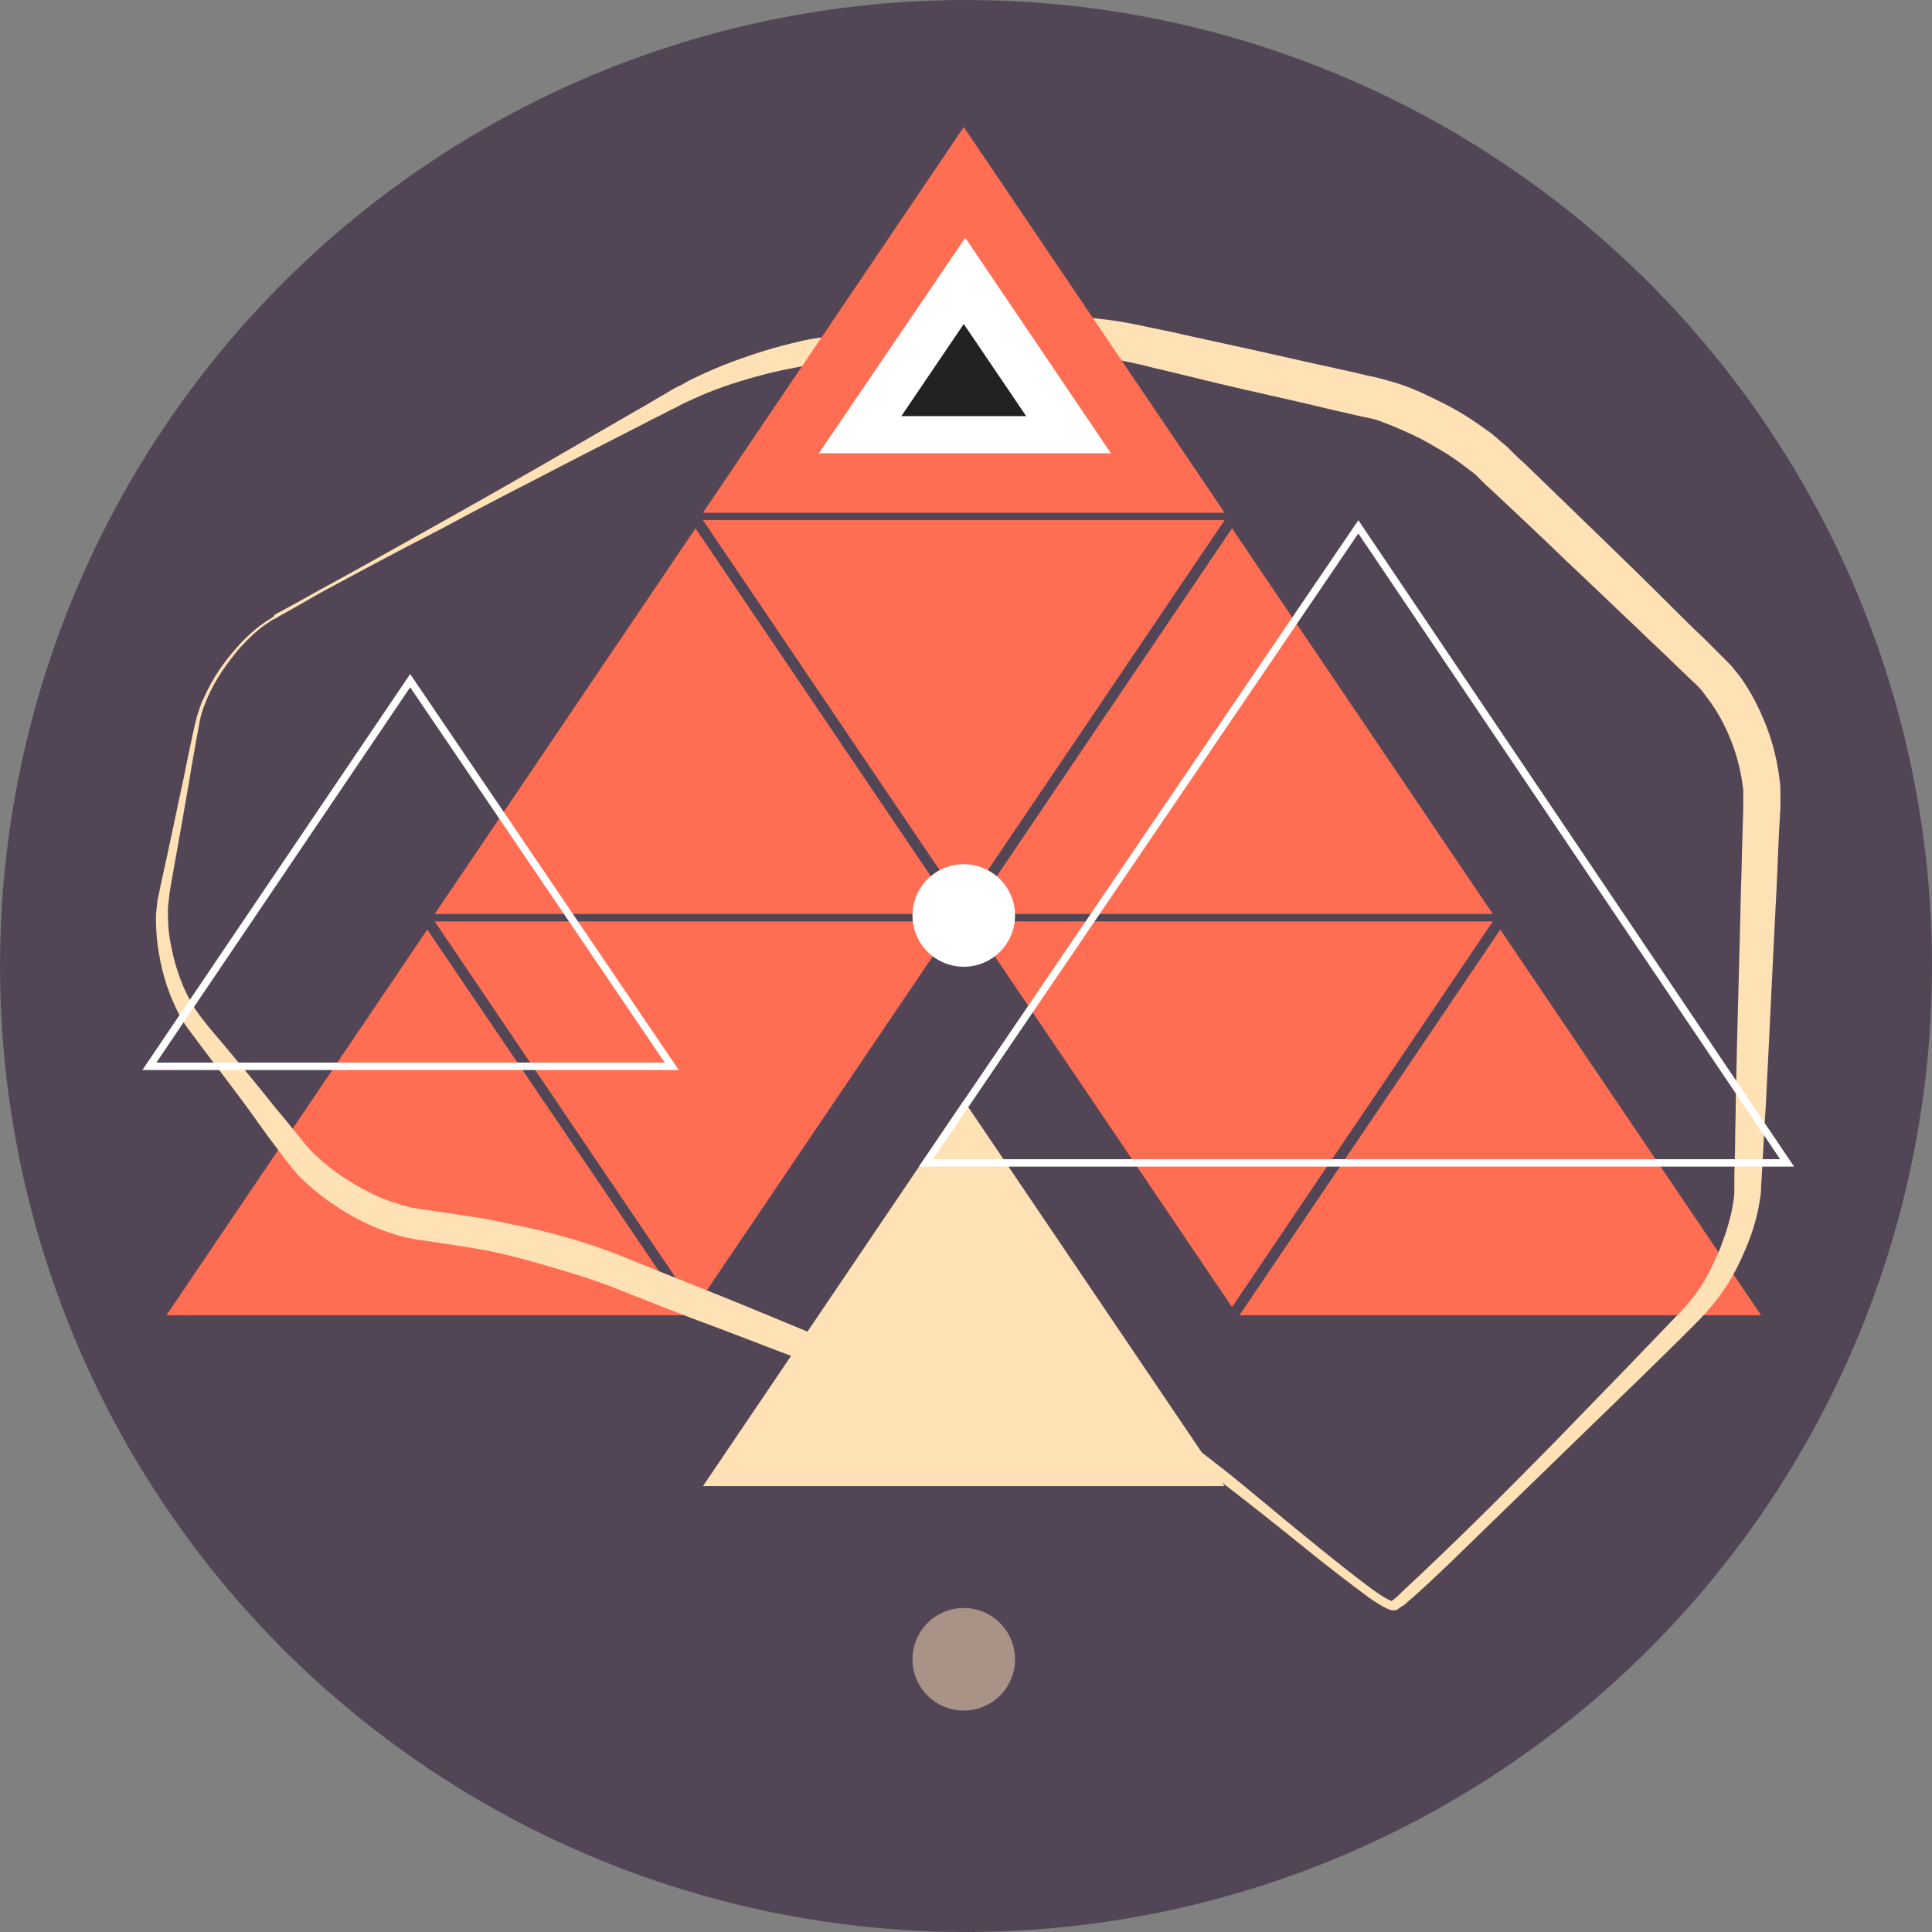 <?xml version="1.0" encoding="utf-8"?>
<!-- Generator: Adobe Illustrator 18.0.0, SVG Export Plug-In . SVG Version: 6.00 Build 0)  -->
<!DOCTYPE svg PUBLIC "-//W3C//DTD SVG 1.1//EN" "http://www.w3.org/Graphics/SVG/1.1/DTD/svg11.dtd">
<svg version="1.1" xmlns="http://www.w3.org/2000/svg" xmlns:xlink="http://www.w3.org/1999/xlink" x="0px" y="0px"
	 viewBox="0 0 260 260" enable-background="new 0 0 260 260" xml:space="preserve">
<rect x="0" y="0" width="260" height="260" fill="#808080" stroke="none"/>
<g id="Layer_1">
	<circle fill="#524656" cx="130" cy="130" r="130"/>
	<polygon fill="#FF6E53" points="22.4,177 57.5,125.1 92.7,177 	"/>
	<polygon fill="#FFE1B6" points="94.6,200 129.7,148.1 164.8,200 	"/>
	<polygon fill="#FF6E53" points="164.8,70 129.7,121.9 94.6,70 	"/>
	<polygon fill="#FF6E53" points="166.8,177 201.9,125.1 237,177 	"/>
	<polygon fill="#FF6E53" points="58.5,123 93.6,71.1 128.7,123 	"/>
	<polygon fill="#FF6E53" points="130.7,123 165.8,71.1 200.9,123 	"/>
	<polygon fill="#FF6E53" points="200.9,124 165.8,175.9 130.7,124 	"/>
	<polygon fill="#FF6E53" points="128.7,124 93.6,175.9 58.5,124 	"/>
	<g>
		<g>
			<path fill="#FFE1B6" d="M37.3,83.1c0,0-0.1,0.1-0.4,0.2c-0.3,0.1-0.6,0.4-1.1,0.7c-0.9,0.6-2.2,1.7-3.7,3.4
				c-1.4,1.7-3.1,3.9-4.3,6.8c-0.3,0.7-0.6,1.5-0.8,2.3c-0.2,0.8-0.3,1.7-0.5,2.6c-0.3,1.8-0.7,3.8-1,5.8c-0.7,4.1-1.5,8.6-2.4,13.6
				c-0.1,0.6-0.2,1.2-0.3,1.8l-0.1,1l-0.1,0.9c0,1.2,0,2.5,0.2,3.8c0.4,2.6,1.1,5.2,2.3,7.7c0.6,1.2,1.3,2.4,2.2,3.5
				c0.9,1.2,1.9,2.3,2.9,3.5c2,2.4,4,4.8,6,7.3c1,1.3,2.1,2.5,3.1,3.8c1.1,1.3,2.1,2.7,3.2,3.7c2.2,2.1,5.1,4,8.1,5.4
				c1.5,0.7,3.1,1.2,4.7,1.6c0.4,0.1,0.8,0.1,1.2,0.2l1.4,0.2c0.9,0.1,1.8,0.3,2.7,0.4c1.8,0.3,3.7,0.5,5.6,0.9
				c1.9,0.4,3.8,0.8,5.7,1.2c3.8,0.9,7.6,2,11.4,3.5c3.7,1.5,7.4,3,11.2,4.5c3.8,1.5,7.6,3.1,11.5,4.7c3.9,1.6,7.8,3.3,11.7,4.8
				c4,1.5,8,2.9,12.2,4.1c4.1,1.2,8.4,2.2,12.7,3.3c4.3,1,8.7,2,13.1,3c1.1,0.2,2.2,0.5,3.3,0.7c0.3,0,0.8,0.3,1.1,0.4
				c0.3,0.2,0.5,0.3,0.8,0.5c0.5,0.3,1,0.7,1.4,1c1.8,1.4,3.6,2.8,5.4,4.3c3.5,2.9,7.1,5.9,10.7,8.8c1.8,1.4,3.6,2.9,5.5,4.3
				c0.9,0.7,1.9,1.4,2.8,1.9c0.2,0.1,0.5,0.2,0.6,0.3c0,0,0,0-0.1,0c-0.3,0.1,0,0,0,0c0.1-0.1,0.2-0.1,0.3-0.2
				c0.1-0.1,0.4-0.3,0.6-0.5l0.6-0.6c6.8-6.3,13.5-13,20.1-19.7c3.3-3.4,6.6-6.8,9.9-10.2l4.9-5.1l2.5-2.6c0.9-0.9,1.5-1.7,2.2-2.6
				c1.3-1.8,2.3-3.9,3.2-6c0.8-2.1,1.5-4.3,1.8-6.5c0.1-0.5,0.1-1.1,0.1-1.6c0-0.5,0-1.2,0-1.7l0.1-3.6c0-2.4,0.1-4.7,0.1-7.1
				c0.2-9.5,0.5-18.9,0.7-28.2c0.1-2.3,0.1-4.7,0.2-7l0.1-3.5l0-0.9l0-0.4l0-0.4c0-0.3,0-0.6,0-0.8l-0.1-0.7
				c-0.5-4-2.2-8.3-4.6-11.5c-0.3-0.4-0.6-0.8-0.9-1.2c-0.3-0.3-0.6-0.7-1.1-1.1l-2.5-2.4c-1.6-1.6-3.3-3.1-4.9-4.7
				c-3.3-3.1-6.5-6.2-9.8-9.3c-3.2-3.1-6.4-6.1-9.6-9.1l-1.2-1.1l-0.5-0.5l-0.6-0.6c-0.4-0.4-0.7-0.6-1.1-0.9
				c-0.4-0.3-0.8-0.6-1.2-0.9c-1.6-1.2-3.4-2.2-5.2-3.2c-1.8-0.9-3.6-1.7-5.5-2.4c-0.5-0.2-0.9-0.3-1.4-0.4
				c-0.4-0.1-0.9-0.2-1.4-0.3c-1-0.2-2-0.5-3.1-0.7c-4.1-1-8.1-1.9-12.1-2.8c-4-0.9-7.9-1.9-11.7-2.8c-1-0.2-1.9-0.5-2.9-0.7
				l-1.4-0.3c-0.4-0.1-1-0.2-1.4-0.3c-1.8-0.3-3.6-0.6-5.5-0.8c-3.7-0.4-7.4-0.6-10.9-0.4c-3.7,0.3-7.3,0.6-10.8,0.8
				c-3.6,0.3-7,0.5-10.4,0.8c-1.7,0.1-3.3,0.2-4.9,0.5c-1.6,0.3-3.1,0.6-4.7,1c-3.1,0.8-6,1.7-8.8,2.9c-0.7,0.3-1.3,0.6-2,0.9
				c-0.7,0.3-1.3,0.7-2,1c-1.3,0.7-2.6,1.3-3.9,2c-5.1,2.6-10,5.1-14.4,7.4c-4.5,2.3-8.5,4.4-12.2,6.4c-7.4,3.8-13.1,6.9-17,9
				C39.3,82,37.2,83.1,37.3,83.1L37.3,83.1z M37,82.7c0,0,2.1-1.1,6-3.3c3.9-2.1,9.6-5.3,16.9-9.4c3.6-2,7.6-4.3,12-6.8
				c4.3-2.5,9-5.2,14-8.1c1.3-0.7,2.5-1.5,3.8-2.2c0.6-0.4,1.3-0.8,2-1.1c0.7-0.4,1.4-0.8,2.1-1.1c2.9-1.4,5.9-2.5,9.1-3.5
				c1.6-0.5,3.2-0.9,4.9-1.3c1.7-0.4,3.5-0.6,5.1-0.8c3.4-0.4,6.8-0.8,10.4-1.3c1.8-0.2,3.6-0.4,5.4-0.6c0.9-0.1,1.8-0.2,2.7-0.3
				l1.4-0.2c0.5,0,1-0.1,1.5-0.1c3.9-0.3,7.7-0.2,11.7,0.1c2,0.2,3.9,0.4,6,0.8c0.6,0.1,0.9,0.2,1.5,0.3l1.4,0.3
				c1,0.2,1.9,0.4,2.9,0.6c3.9,0.9,7.8,1.7,11.8,2.6s8,1.8,12.1,2.7c1,0.2,2,0.5,3.1,0.7c0.5,0.1,1.1,0.3,1.6,0.4
				c0.6,0.2,1.1,0.3,1.7,0.5c2.2,0.7,4.2,1.7,6.2,2.7c2,1,3.9,2.2,5.8,3.6c0.5,0.3,0.9,0.7,1.4,1.1c0.4,0.4,1,0.8,1.4,1.2l0.6,0.6
				l0.6,0.6l1.2,1.1c3.1,3,6.3,6.1,9.5,9.2c3.2,3.1,6.4,6.2,9.6,9.4c1.6,1.6,3.2,3.2,4.9,4.8l2.4,2.4c0.4,0.4,0.9,0.9,1.3,1.3
				c0.4,0.5,0.8,1,1.2,1.5c1.5,2.1,2.6,4.3,3.5,6.6c0.9,2.3,1.5,4.8,1.8,7.3l0.1,1c0,0.4,0,0.6,0,0.9l0,0.5l0,0.4l0,0.9l-0.2,3.5
				c-0.1,2.3-0.2,4.7-0.3,7c-0.5,9.3-0.9,18.7-1.4,28.2c-0.1,2.4-0.3,4.7-0.4,7.1l-0.2,3.5c0,0.6-0.1,1.2-0.1,1.8
				c0,0.7-0.1,1.3-0.2,1.9c-0.4,2.5-1.2,4.9-2.2,7.1c-1,2.3-2.2,4.4-3.8,6.4c-0.8,1-1.7,2-2.5,2.8l-2.5,2.5l-5.1,5
				c-3.4,3.3-6.8,6.6-10.2,9.9c-3.4,3.3-6.8,6.6-10.2,9.9c-3.4,3.3-6.7,6.6-10.2,9.7l-0.7,0.6c-0.2,0.2-0.4,0.4-0.8,0.6
				c-0.1,0.1-0.3,0.2-0.4,0.3c-0.1,0.1,0.1,0-0.4,0.2c-0.3,0-0.4,0-0.5,0c-0.5-0.1-0.7-0.3-1-0.4c-1.1-0.6-2.1-1.3-3-2
				c-1.9-1.4-3.7-2.8-5.6-4.3c-3.6-2.9-7.2-5.8-10.8-8.6c-1.8-1.4-3.6-2.8-5.4-4.1c-0.5-0.3-0.9-0.6-1.4-0.9
				c-0.2-0.1-0.5-0.3-0.7-0.4c-0.3-0.1-0.3-0.1-0.5-0.2c-1.1-0.2-2.2-0.4-3.3-0.6c-4.5-0.8-8.9-1.6-13.3-2.5
				c-4.4-0.9-8.7-1.7-13-2.8c-4.3-1.1-8.4-2.4-12.6-3.7c-2.1-0.7-4.1-1.5-6.1-2.2c-2-0.7-4-1.5-5.9-2.2c-3.9-1.5-7.8-3-11.6-4.4
				c-3.8-1.5-7.5-2.9-11.2-4.4c-3.6-1.3-7.3-2.4-10.9-3.4c-1.8-0.5-3.6-0.9-5.4-1.3c-1.7-0.3-3.6-0.6-5.5-0.9
				c-0.9-0.1-1.8-0.3-2.7-0.4l-1.4-0.2c-0.5-0.1-1-0.2-1.5-0.3c-2-0.5-3.8-1.2-5.5-2c-3.4-1.7-6.4-3.8-9-6.5
				c-0.3-0.4-0.7-0.7-0.9-1.1l-0.4-0.5l-0.4-0.5c-0.5-0.7-1-1.3-1.5-2c-1-1.3-2-2.7-2.9-4c-1.9-2.6-3.8-5.1-5.7-7.6
				c-0.9-1.2-1.8-2.4-2.7-3.6c-1-1.3-1.7-2.7-2.3-4.1c-1.2-2.8-1.8-5.6-2.1-8.4c-0.1-1.4-0.2-2.8,0-4.1l0.1-1l0.2-0.9
				c0.1-0.6,0.3-1.3,0.4-1.9c1.1-4.9,2-9.4,2.9-13.5c0.4-2,0.8-4,1.2-5.8c0.2-0.9,0.4-1.8,0.6-2.6c0.3-0.8,0.5-1.7,0.9-2.4
				c1.3-3,3-5.2,4.5-6.9c1.5-1.7,2.9-2.8,3.8-3.4c0.5-0.3,0.9-0.6,1.1-0.7C36.9,82.8,37,82.7,37,82.7L37,82.7z"/>
		</g>
	</g>
	<polygon fill="#FF6E53" points="94.6,69 129.7,17.1 164.8,69 	"/>
	<polygon fill="#FFFFFF" points="110.2,61 129.9,32 149.5,61 	"/>
	<circle opacity="0.5" fill="#FFE1B6" cx="129.7" cy="223.3" r="6.9"/>
	<circle fill="#FFFFFF" cx="129.7" cy="123.2" r="6.9"/>
	<polygon fill="none" stroke="#FFFFFF" stroke-miterlimit="10" points="124.6,156.5 182.8,70.9 240.5,156.5 	"/>
	<polygon fill="#222222" points="121.3,56 129.7,43.6 138.1,56 	"/>
	<polygon fill="none" stroke="#FFFFFF" stroke-miterlimit="10" points="20.1,143.5 55.2,91.6 90.4,143.5 	"/>
</g>
<g id="Layer_2">
</g>
</svg>
